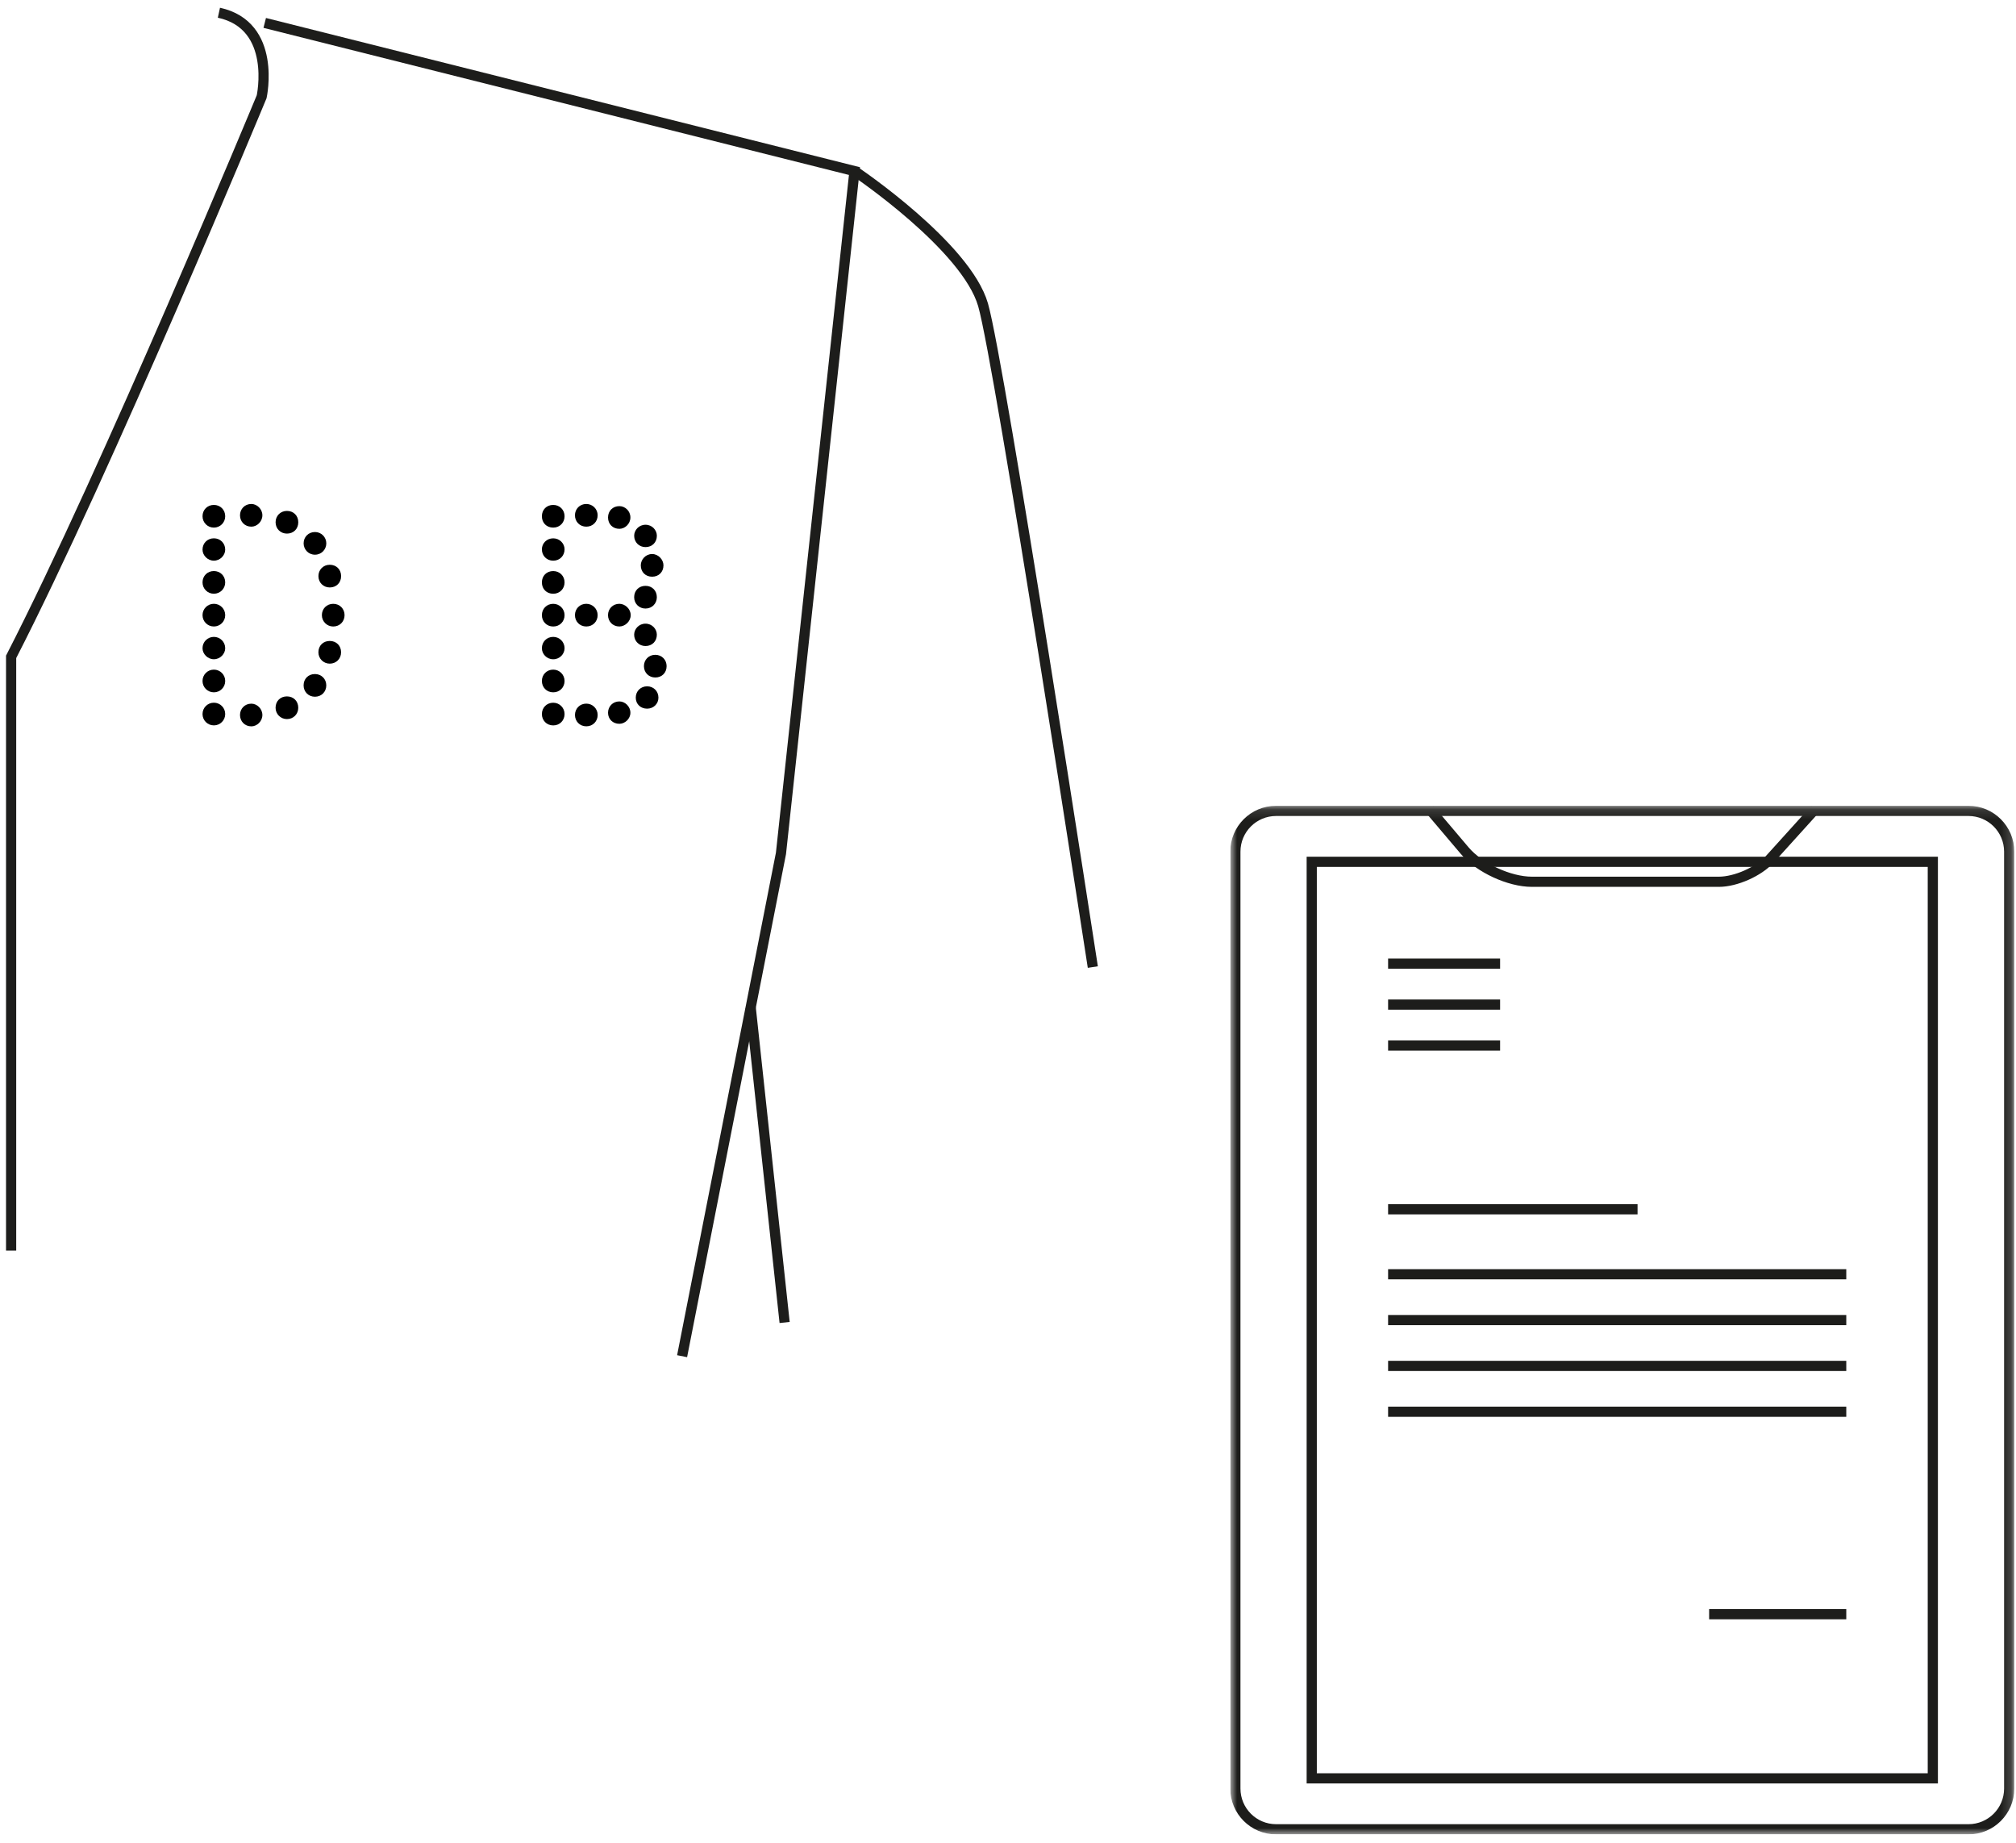 <?xml version="1.0" encoding="UTF-8"?>
<svg xmlns="http://www.w3.org/2000/svg" width="198" height="181" viewBox="0 0 198 181" fill="none">
  <g clip-path="url(#clip0_629_6)">
    <mask id="mask0_629_6" style="mask-type:luminance" maskUnits="userSpaceOnUse" x="120" y="79" width="78" height="102">
      <path d="M197.831 79.125H120.831V180.125H197.831V79.125Z" fill="white"></path>
    </mask>
    <g mask="url(#mask0_629_6)">
      <path d="M193.331 79.625H125.331C123.122 79.625 121.331 81.416 121.331 83.625V175.625C121.331 177.834 123.122 179.625 125.331 179.625H193.331C195.54 179.625 197.331 177.834 197.331 175.625V83.625C197.331 81.416 195.54 79.625 193.331 79.625Z" stroke="#1D1D1B"></path>
      <path d="M140.411 79.465L143.861 83.535C145.291 85.225 148.241 86.585 150.451 86.585H168.821C170.481 86.585 172.721 85.585 173.831 84.365L178.261 79.465" stroke="#1D1D1B"></path>
    </g>
    <path d="M189.831 84.625H128.831V174.625H189.831V84.625Z" stroke="#1D1D1B"></path>
    <path d="M136.331 94.625H147.331" stroke="#1D1D1B"></path>
    <path d="M136.331 102.665H147.331" stroke="#1D1D1B"></path>
    <path d="M136.331 118.745H160.831" stroke="#1D1D1B"></path>
    <path d="M136.331 125.125H181.331" stroke="#1D1D1B"></path>
    <path d="M136.331 129.625H181.331" stroke="#1D1D1B"></path>
    <path d="M136.331 134.125H181.331" stroke="#1D1D1B"></path>
    <path d="M136.331 138.625H181.331" stroke="#1D1D1B"></path>
    <path d="M167.861 158.505H181.331" stroke="#1D1D1B"></path>
    <path d="M136.331 98.645H147.331" stroke="#1D1D1B"></path>
  </g>
  <path d="M21.5 1.25C27.25 2.5 25.698 9.5 25.698 9.5C25.698 9.5 10.416 46.361 1.092 64.5V122.8" stroke="#1D1D1B"></path>
  <path d="M26 2.25L83.922 16.8L76.702 83.8L66.992 133.17" stroke="#1D1D1B"></path>
  <path d="M84.111 16.92C84.111 16.92 94.891 24.19 96.551 29.93C98.211 35.67 107.331 94.96 107.331 94.96" stroke="#1D1D1B"></path>
  <path d="M77.061 129.86L73.731 98.94" stroke="#1D1D1B"></path>
  <path d="M64.511 62.322C64.511 61.766 64.048 61.24 63.397 61.24C62.746 61.24 62.283 61.766 62.283 62.322C62.283 62.971 62.778 63.436 63.397 63.436C64.046 63.436 64.511 62.973 64.511 62.322ZM61.944 60.403C61.944 59.785 61.388 59.29 60.83 59.29C60.181 59.29 59.716 59.785 59.716 60.403C59.716 61.022 60.179 61.517 60.83 61.517C61.386 61.517 61.944 61.022 61.944 60.403ZM64.511 58.641C64.511 57.992 64.048 57.527 63.397 57.527C62.746 57.527 62.283 57.992 62.283 58.641C62.283 59.29 62.778 59.755 63.397 59.755C64.046 59.755 64.511 59.259 64.511 58.641ZM58.697 60.403C58.697 59.785 58.202 59.29 57.583 59.29C56.934 59.29 56.469 59.785 56.469 60.403C56.469 61.022 56.932 61.517 57.583 61.517C58.234 61.517 58.697 61.022 58.697 60.403ZM65.471 65.413C65.471 64.794 65.008 64.299 64.357 64.299C63.706 64.299 63.243 64.794 63.243 65.413C63.243 66.062 63.739 66.526 64.357 66.526C65.006 66.526 65.471 66.062 65.471 65.413ZM65.162 55.515C65.162 54.959 64.666 54.402 64.048 54.402C63.399 54.402 62.934 54.958 62.934 55.515C62.934 56.164 63.397 56.629 64.048 56.629C64.699 56.629 65.162 56.166 65.162 55.515ZM64.513 52.608C64.513 52.053 64.05 51.527 63.399 51.527C62.748 51.527 62.285 52.053 62.285 52.608C62.285 53.257 62.78 53.722 63.399 53.722C64.048 53.722 64.513 53.259 64.513 52.608ZM64.668 68.506C64.668 67.857 64.173 67.392 63.555 67.392C62.936 67.392 62.441 67.857 62.441 68.506C62.441 69.154 62.936 69.587 63.555 69.587C64.173 69.587 64.668 69.122 64.668 68.506ZM61.915 69.989C61.915 69.371 61.39 68.876 60.832 68.876C60.183 68.876 59.718 69.371 59.718 69.989C59.718 70.608 60.181 71.073 60.832 71.073C61.388 71.073 61.915 70.578 61.915 69.989ZM58.699 70.206C58.699 69.587 58.204 69.092 57.585 69.092C56.936 69.092 56.471 69.587 56.471 70.206C56.471 70.824 56.934 71.32 57.585 71.32C58.236 71.32 58.699 70.824 58.699 70.206ZM61.915 50.813C61.915 50.164 61.39 49.7 60.832 49.7C60.183 49.7 59.718 50.163 59.718 50.813C59.718 51.464 60.181 51.927 60.832 51.927C61.388 51.927 61.915 51.432 61.915 50.813ZM58.699 50.597C58.697 49.983 58.202 49.487 57.583 49.487C56.934 49.487 56.469 49.983 56.469 50.601C56.469 51.22 56.932 51.715 57.583 51.715C58.234 51.715 58.697 51.22 58.697 50.601M55.448 50.694C55.448 50.045 54.953 49.58 54.335 49.58C53.686 49.58 53.221 50.043 53.221 50.694C53.221 51.345 53.684 51.808 54.335 51.808C54.986 51.808 55.448 51.313 55.448 50.694ZM55.448 53.943C55.448 53.354 54.953 52.861 54.335 52.861C53.686 52.861 53.221 53.356 53.221 53.943C53.221 54.561 53.684 55.056 54.335 55.056C54.986 55.056 55.448 54.561 55.448 53.943ZM55.448 57.189C55.448 56.54 54.953 56.075 54.335 56.075C53.686 56.075 53.221 56.538 53.221 57.189C53.221 57.84 53.684 58.303 54.335 58.303C54.986 58.303 55.448 57.808 55.448 57.189ZM55.448 60.405C55.448 59.787 54.953 59.292 54.335 59.292C53.686 59.292 53.221 59.787 53.221 60.405C53.221 61.024 53.684 61.519 54.335 61.519C54.986 61.519 55.448 61.024 55.448 60.405ZM55.448 63.652C55.448 63.033 54.953 62.538 54.335 62.538C53.686 62.538 53.221 63.033 53.221 63.652C53.221 64.208 53.684 64.736 54.335 64.736C54.986 64.736 55.448 64.21 55.448 63.652ZM55.448 66.868C55.448 66.25 54.953 65.754 54.335 65.754C53.686 65.754 53.221 66.25 53.221 66.868C53.221 67.487 53.684 67.982 54.335 67.982C54.986 67.982 55.448 67.487 55.448 66.868ZM55.448 70.117C55.448 69.498 54.953 69.003 54.335 69.003C53.686 69.003 53.221 69.498 53.221 70.117C53.221 70.735 53.684 71.231 54.335 71.231C54.986 71.231 55.448 70.735 55.448 70.117Z" fill="black"></path>
  <path d="M23.572 50.601C23.572 51.22 24.037 51.715 24.686 51.715C25.241 51.715 25.769 51.22 25.769 50.601C25.769 49.983 25.241 49.487 24.686 49.487C24.037 49.487 23.572 49.983 23.572 50.601ZM27.067 51.282C27.067 51.931 27.562 52.396 28.181 52.396C28.83 52.396 29.295 51.933 29.295 51.282C29.295 50.632 28.83 50.169 28.181 50.169C27.532 50.169 27.067 50.664 27.067 51.282ZM29.82 53.354C29.82 53.943 30.283 54.468 30.934 54.468C31.585 54.468 32.048 53.943 32.048 53.354C32.048 52.736 31.553 52.241 30.934 52.241C30.285 52.241 29.82 52.736 29.82 53.354ZM31.274 56.571C31.274 57.219 31.769 57.684 32.388 57.684C33.036 57.684 33.501 57.222 33.501 56.571C33.501 55.92 33.036 55.457 32.388 55.457C31.739 55.457 31.274 55.952 31.274 56.571ZM31.613 60.405C31.613 61.024 32.109 61.519 32.727 61.519C33.376 61.519 33.841 61.024 33.841 60.405C33.841 59.787 33.378 59.292 32.727 59.292C32.076 59.292 31.613 59.787 31.613 60.405ZM23.572 70.21C23.572 70.828 24.037 71.324 24.686 71.324C25.241 71.324 25.769 70.828 25.769 70.21C25.769 69.591 25.244 69.096 24.686 69.096C24.037 69.096 23.572 69.591 23.572 70.21ZM19.891 50.694C19.891 51.313 20.386 51.808 21.005 51.808C21.623 51.808 22.118 51.313 22.118 50.694C22.118 50.043 21.623 49.58 21.005 49.58C20.386 49.58 19.891 50.043 19.891 50.694ZM19.891 53.973C19.891 54.529 20.386 55.054 21.005 55.054C21.623 55.054 22.118 54.529 22.118 53.973C22.118 53.324 21.623 52.859 21.005 52.859C20.386 52.859 19.891 53.322 19.891 53.971M19.891 57.187C19.891 57.806 20.386 58.301 21.005 58.301C21.623 58.301 22.118 57.806 22.118 57.187C22.118 56.538 21.623 56.073 21.005 56.073C20.386 56.073 19.891 56.536 19.891 57.187ZM19.891 60.403C19.891 61.022 20.386 61.517 21.005 61.517C21.623 61.517 22.118 61.022 22.118 60.403C22.118 59.785 21.623 59.29 21.005 59.29C20.386 59.29 19.891 59.785 19.891 60.403ZM19.891 63.652C19.891 64.208 20.386 64.734 21.005 64.734C21.623 64.734 22.118 64.208 22.118 63.652C22.118 63.033 21.623 62.538 21.005 62.538C20.386 62.538 19.891 63.033 19.891 63.652ZM19.891 66.868C19.891 67.487 20.386 67.982 21.005 67.982C21.623 67.982 22.118 67.487 22.118 66.868C22.118 66.25 21.623 65.754 21.005 65.754C20.386 65.754 19.891 66.25 19.891 66.868ZM19.891 70.115C19.891 70.733 20.386 71.228 21.005 71.228C21.623 71.228 22.118 70.733 22.118 70.115C22.118 69.496 21.623 69.001 21.005 69.001C20.386 69.001 19.891 69.496 19.891 70.115ZM27.065 69.496C27.065 70.115 27.56 70.61 28.179 70.61C28.828 70.61 29.293 70.115 29.293 69.496C29.293 68.847 28.828 68.382 28.179 68.382C27.53 68.382 27.065 68.847 27.065 69.496ZM29.818 67.301C29.818 67.919 30.281 68.415 30.932 68.415C31.583 68.415 32.046 67.919 32.046 67.301C32.046 66.652 31.551 66.187 30.932 66.187C30.283 66.187 29.818 66.652 29.818 67.301ZM31.272 64.052C31.272 64.671 31.767 65.166 32.386 65.166C33.034 65.166 33.499 64.671 33.499 64.052C33.499 63.403 33.034 62.938 32.386 62.938C31.737 62.938 31.272 63.401 31.272 64.052Z" fill="black"></path>
  <defs>
    <clipPath id="clip0_629_6">
      <rect width="77" height="101" fill="white" transform="translate(120.831 79.125)"></rect>
    </clipPath>
  </defs>
</svg>
